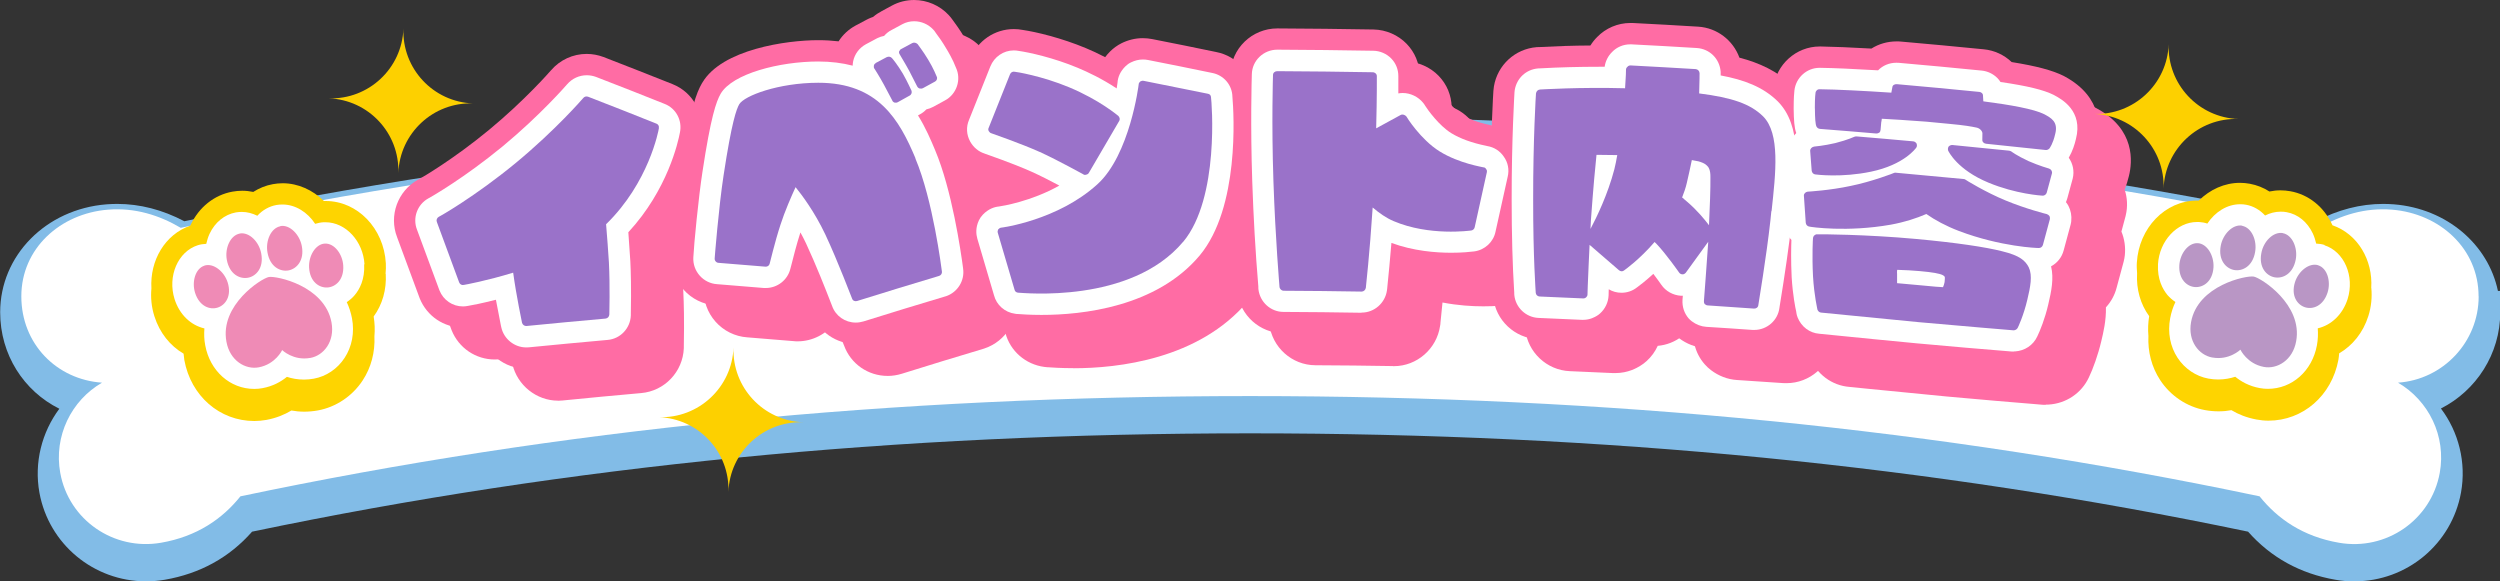 <?xml version="1.0" encoding="UTF-8"?><svg id="a" xmlns="http://www.w3.org/2000/svg" viewBox="0 0 300 69.77"><rect x="0" y="0" width="300" height="69.77" fill="#333333" stroke="none"/><defs><style>.b{fill:#fdd000;}.b,.c,.d,.e,.f,.g,.h,.i{stroke-width:0px;}.c{fill:#ef8bb6;}.d{fill:#fed400;}.e{fill:#ff6ca4;}.f{fill:#b996c5;}.g{fill:#9a72c9;}.h{fill:#fff;}.i{fill:#82bce7;}</style></defs><path class="i" d="M282.51,69.77c-.75,0-1.51-.07-2.26-.2-4.22-.73-7.74-2.67-10.48-5.77-38-7.94-77.19-11.8-119.76-11.8s-81.76,3.86-119.76,11.8c-2.73,3.1-6.25,5.04-10.48,5.77-.75.13-1.5.19-2.25.19-6.29,0-11.67-4.48-12.79-10.64-.65-3.6.28-7.24,2.39-10.07-4.26-2.12-7.1-6.48-7.1-11.58,0-6.8,5.48-12.37,12.76-12.95.43-.03.86-.05,1.28-.05,2.73,0,5.44.7,8.06,2.08,40.68-8.53,82.54-12.67,127.9-12.67,0,0,0,0,0,0,45.35,0,87.2,4.15,127.9,12.67,2.62-1.38,5.33-2.08,8.06-2.08.42,0,.85.02,1.28.05,6.34.51,11.32,4.8,12.49,10.39h.26l.02,2.56c0,5-2.89,9.41-7.12,11.55,2.13,2.83,3.06,6.48,2.41,10.09-1.12,6.17-6.49,10.65-12.78,10.65h0Z"/><path class="h" d="M297.43,35.56c0-5.74-4.67-9.94-10.4-10.4-3.22-.26-6.15.66-8.73,2.18-40.78-8.62-82.85-12.82-128.31-12.82S62.46,18.72,21.69,27.34c-2.58-1.52-5.5-2.44-8.73-2.18-5.73.46-10.4,4.66-10.4,10.4s4.27,9.99,9.68,10.36c-3.67,2.13-5.81,6.4-5.01,10.83,1.02,5.65,6.43,9.36,12.09,8.38,4.33-.75,7.38-2.88,9.53-5.57,38.41-8.09,78.13-12.03,121.15-12.03s82.74,3.94,121.15,12.03c2.15,2.69,5.19,4.82,9.53,5.57,5.66.99,11.06-2.73,12.09-8.38.8-4.42-1.34-8.69-5.01-10.83,5.4-.37,9.68-4.87,9.68-10.36h-.02Z"/><path class="e" d="M66.97,48.08c-2.59,0-4.89-1.84-5.48-4.38-.01-.06-.13-.64-.17-.82-.35.07-.65.13-.87.16-.35.07-.71.1-1.07.1-2.28,0-4.32-1.37-5.18-3.5-.02-.05-.04-.11-.06-.16-.88-2.4-1.77-4.8-2.66-7.19-1-2.59.07-5.54,2.51-6.9.05-.03.09-.05.14-.07.38-.21,4.06-2.34,8.38-5.9,4.33-3.58,7.28-6.97,7.42-7.13,0-.01.02-.02.03-.03,1.08-1.25,2.63-1.96,4.27-1.96.69,0,1.37.13,2.02.37,2.76,1.07,5.54,2.16,8.27,3.25,2.52.99,3.95,3.66,3.38,6.34h0c-.3,1.49-1.65,7.12-6.06,12.32.06.79.11,1.59.16,2.44,0,.02,0,.05,0,.07.06,1.2.12,3.3.06,6.44,0,0,0,.19,0,.25-.11,2.83-2.31,5.15-5.12,5.39-3.11.28-6.29.57-9.44.89-.17.02-.38.03-.55.03Z"/><path class="e" d="M106.52,45.11c-2.36,0-4.43-1.45-5.23-3.64-.07-.18-.14-.35-.22-.54-.2-.51-.51-1.3-.88-2.22-1.03,1.37-2.68,2.25-4.48,2.25-.13,0-.29,0-.42-.02-1.9-.16-3.77-.31-5.63-.46-1.45-.1-2.83-.78-3.8-1.88-.98-1.11-1.48-2.53-1.41-4h.02c.1-2.26.78-8.36,1.11-10.5,1.12-7.43,1.82-9.1,2.49-10.28.01-.02.02-.04.04-.06,2.36-4.01,10.11-5.09,13.87-5.1,0,0,.04,0,.05,0,.85,0,1.66.05,2.43.14.5-.79,1.2-1.44,2.05-1.9.02,0,1.34-.71,1.34-.71.07-.04.14-.07.2-.1.18-.08.36-.16.55-.22.33-.28.68-.51,1.06-.71l1.22-.66c.81-.44,1.73-.66,2.64-.66,1.56,0,3.07.65,4.14,1.79.2.21.37.43.53.66h0c.25.34.83,1.12,1.4,2.09.71,1.17,1.12,2.05,1.37,2.72,1.1,2.62.04,5.66-2.52,7.04l-1.01.56c.39.82.71,1.56.96,2.16,2.08,4.93,3.17,12.02,3.53,14.83.39,2.65-1.2,5.26-3.78,6.12-.05.02-.1.03-.15.05-3.27.98-6.57,1.98-9.78,2.99-.56.17-1.12.26-1.68.26Z"/><path class="e" d="M128.8,44.18c-1.51,0-2.62-.08-3.03-.11h-.07c-.13-.01-.25-.02-.38-.04-2.26-.3-4.1-1.91-4.67-4.07-.66-2.25-1.32-4.5-1.99-6.74,0-.02-.01-.04-.02-.06-.37-1.3-.25-2.7.34-3.96.24-.5.55-.97.94-1.37.95-.99,2.16-1.6,3.45-1.75.12-.02.5-.08,1.04-.2-.82-.32-1.87-.71-3.17-1.16-.04-.01-.08-.03-.11-.04-1.3-.44-2.4-1.35-3.09-2.59-.84-1.51-.93-3.29-.29-4.85.84-2.13,1.69-4.26,2.55-6.38.86-2.14,2.9-3.53,5.2-3.53.35,0,.7.03,1.05.1,1.65.24,4.68.97,7.58,2.18.67.28,1.47.64,2.33,1.09.17-.23.37-.46.6-.69.39-.39.85-.72,1.34-.97.82-.41,1.69-.62,2.58-.62.38,0,.75.04,1.12.11,2.55.5,5.13,1.02,7.67,1.55,2.55.49,4.4,2.64,4.5,5.22.24,2.75.89,14.34-4.51,20.83-5.88,7.01-15.65,8.06-20.95,8.06Z"/><path class="e" d="M167.17,43.93c-3.11-.05-6.24-.09-9.32-.1-2.82-.01-5.21-2.15-5.54-4.98-.01-.09-.02-.17-.02-.26v-.16c-.35-4.16-.6-8.55-.74-12.71-.23-6.81-.07-12.33-.05-13.03.07-3.01,2.57-5.44,5.62-5.44,3.84.02,7.72.06,11.56.13,1.49.03,2.94.66,3.97,1.73.98,1.02,1.52,2.33,1.55,3.73.92.35,1.74.94,2.39,1.72.18.22.34.45.48.69.39.61,1.41,1.87,2.27,2.41.55.34,1.59.83,3.38,1.2.03,0,.05.01.08.02,1.5.26,2.82,1.12,3.65,2.39.87,1.27,1.18,2.87.82,4.39-.49,2.18-.97,4.37-1.45,6.55-.49,2.3-2.39,4.05-4.73,4.37-.02,0-.03,0-.05,0-.52.07-1.6.18-3.04.18-1.33,0-3.05-.1-4.9-.46-.08.86-.16,1.69-.25,2.49v.08c-.02.08-.03.16-.04.24-.4,2.75-2.78,4.83-5.55,4.83-.03,0-.06,0-.08,0Z"/><path class="e" d="M214.35,45.98c-.12,0-.28,0-.4-.01-1.83-.13-3.68-.25-5.52-.37-1.12-.07-2.2-.49-3.12-1.19-.27-.2-.52-.44-.74-.69-.61-.69-1.03-1.51-1.23-2.39-.54-.25-1.04-.59-1.47-1-.02.01-.03.02-.05.04-.84.65-1.84,1.04-2.89,1.13-.32.7-.78,1.33-1.35,1.84-.24.22-.5.41-.78.58-.35.21-1.41.85-2.96.85-.08,0-.19,0-.27,0-1.72-.08-3.46-.16-5.19-.23-2.77-.11-5.07-2.28-5.35-5.03,0-.1-.02-.19-.02-.29v-.09c-.21-3.3-.32-7.22-.31-11.34-.01-7.36.34-13.01.35-13.07.01-.17.03-.34.06-.51.43-2.57,2.54-4.5,5.12-4.71.07,0,.15-.01.23-.01h.1c2.03-.11,4.09-.18,6.13-.19.23-.37.5-.71.81-1.02,1.03-1.06,2.47-1.68,3.97-1.68.09,0,.2,0,.29,0,2.59.13,5.24.28,7.86.44,2.28.14,4.2,1.65,4.95,3.72,2.35.61,4.58,1.61,6.42,3.41l.04.04c3.76,3.76,3.13,9.63,2.51,15.3l-.13,1.3c-.29,2.67-.8,6.2-1.46,10.25l-.02.1c-.37,2.73-2.75,4.82-5.55,4.82Z"/><path class="e" d="M245.47,48.58c-.17,0-.34,0-.5-.02-.11,0-.44-.04-.93-.08-1.97-.16-6.58-.54-10.43-.9-3.3-.32-7.31-.71-9.7-.95-1.07-.11-1.8-.18-1.98-.2-2.11-.17-3.92-1.52-4.74-3.52-.15-.36-.25-.73-.31-1.11h0c-.11-.56-.46-2.25-.59-4.55,0-.01,0-.03,0-.05-.08-1.5-.07-2.83-.05-3.78-.45-.75-.73-1.6-.79-2.51l-.21-3.11c-.12-1.25.21-2.51.9-3.55l-.15-1.91s0-.09,0-.14c-.06-1.07.19-2.08.68-2.96-.1-.71-.12-1.49-.13-2.36,0-.03,0-.05,0-.08,0-1.04.04-1.87.11-2.41.32-2.81,2.72-4.98,5.55-4.98.05,0,.1,0,.15,0,1.42.02,3.58.11,6.06.25.87-.55,1.91-.86,3.02-.86.17,0,.34,0,.52.02,3.3.29,6.65.6,9.96.93,1.25.12,2.43.67,3.33,1.53,3,.48,4.88.99,6.22,1.65.05.02.1.05.15.08,4.66,2.52,4.28,6.43,3.86,8.11-.14.58-.31,1.13-.51,1.64.32.97.38,2.03.13,3.08-.01.04-.02.09-.03.13l-.49,1.82c.37.89.51,1.86.41,2.84-.03.27-.08.54-.15.8l-.84,3.11c-.23.89-.68,1.69-1.28,2.34.04,1.58-.31,3.04-.56,4.08-.38,1.62-.99,3.3-1.48,4.32h0c-.88,1.9-2.74,3.15-4.85,3.27-.09,0-.19,0-.28,0Z"/><path class="e" d="M63.14,44.25c-2.59,0-4.89-1.84-5.48-4.38-.01-.06-.13-.64-.17-.82-.35.07-.65.13-.87.16-.35.07-.71.1-1.07.1-2.28,0-4.32-1.37-5.18-3.5-.02-.05-.04-.11-.06-.16-.88-2.4-1.77-4.8-2.66-7.19-1-2.59.07-5.54,2.51-6.9.05-.03.09-.05.14-.07.38-.21,4.06-2.34,8.38-5.9,4.33-3.58,7.28-6.97,7.42-7.13,0-.01.02-.02.03-.03,1.08-1.25,2.63-1.96,4.27-1.96.69,0,1.37.13,2.02.37,2.76,1.07,5.54,2.16,8.27,3.25,2.52.99,3.95,3.66,3.38,6.34h0c-.3,1.49-1.65,7.12-6.06,12.32.06.79.11,1.59.16,2.44,0,.02,0,.05,0,.07.06,1.2.12,3.3.06,6.44,0,0,0,.19,0,.25-.11,2.83-2.31,5.15-5.12,5.39-3.11.28-6.29.57-9.44.89-.17.02-.38.03-.55.03Z"/><path class="e" d="M102.69,41.27c-2.36,0-4.43-1.45-5.23-3.64-.07-.18-.14-.35-.22-.54-.2-.51-.51-1.3-.88-2.22-1.03,1.37-2.68,2.25-4.48,2.25-.13,0-.29,0-.42-.02-1.9-.16-3.77-.31-5.63-.46-1.45-.1-2.83-.78-3.8-1.88-.98-1.11-1.48-2.53-1.41-4h.02c.1-2.26.78-8.36,1.11-10.5,1.12-7.43,1.82-9.1,2.49-10.28.01-.02.02-.04.04-.06,2.36-4.01,10.11-5.09,13.87-5.1,0,0,.04,0,.05,0,.85,0,1.66.05,2.43.14.5-.79,1.2-1.44,2.05-1.9.02,0,1.34-.71,1.34-.71.07-.04.14-.07.2-.1.18-.08.36-.16.55-.22.33-.28.68-.51,1.06-.71l1.22-.66c.81-.44,1.73-.66,2.64-.66,1.56,0,3.07.65,4.14,1.79.2.21.37.43.53.66h0c.25.34.83,1.12,1.4,2.09.71,1.17,1.12,2.05,1.37,2.72,1.1,2.62.04,5.66-2.52,7.04l-1.01.56c.39.82.71,1.56.96,2.16,2.08,4.93,3.17,12.02,3.53,14.83.39,2.65-1.2,5.26-3.78,6.12-.05.02-.1.03-.15.05-3.27.98-6.57,1.98-9.78,2.99-.56.17-1.12.26-1.68.26Z"/><path class="e" d="M124.96,40.34c-1.51,0-2.62-.08-3.03-.11h-.07c-.13-.01-.25-.02-.38-.04-2.26-.3-4.1-1.91-4.67-4.07-.66-2.25-1.32-4.5-1.99-6.74,0-.02-.01-.04-.02-.06-.37-1.3-.25-2.7.34-3.96.24-.5.55-.97.94-1.37.95-.99,2.16-1.6,3.45-1.75.12-.02.5-.08,1.04-.2-.82-.32-1.87-.71-3.17-1.16-.04-.01-.08-.03-.11-.04-1.3-.44-2.4-1.35-3.09-2.59-.84-1.51-.93-3.29-.29-4.85.84-2.13,1.69-4.26,2.55-6.38.86-2.14,2.9-3.53,5.2-3.53.35,0,.7.03,1.05.1,1.65.24,4.68.97,7.58,2.18.67.28,1.47.64,2.33,1.09.17-.23.37-.46.6-.69.39-.39.85-.72,1.34-.97.82-.41,1.69-.62,2.58-.62.38,0,.75.04,1.12.11,2.55.5,5.13,1.02,7.67,1.55,2.55.49,4.4,2.64,4.5,5.22.24,2.75.89,14.34-4.51,20.83-5.88,7.01-15.65,8.06-20.95,8.06Z"/><path class="e" d="M163.33,40.09c-3.11-.05-6.24-.09-9.32-.1-2.82-.01-5.21-2.15-5.54-4.98-.01-.09-.02-.17-.02-.26v-.16c-.35-4.16-.6-8.55-.74-12.71-.23-6.81-.07-12.33-.05-13.03.07-3.01,2.57-5.44,5.62-5.44,3.84.02,7.72.06,11.56.13,1.49.03,2.94.66,3.97,1.73.98,1.02,1.52,2.33,1.55,3.73.92.35,1.74.94,2.39,1.72.18.22.34.45.48.69.39.61,1.41,1.87,2.27,2.41.55.34,1.59.83,3.38,1.2.03,0,.05.01.08.02,1.5.26,2.82,1.12,3.65,2.39.87,1.27,1.18,2.87.82,4.39-.49,2.18-.97,4.37-1.45,6.55-.49,2.3-2.39,4.05-4.73,4.37-.02,0-.03,0-.05,0-.52.07-1.6.18-3.04.18-1.33,0-3.05-.1-4.9-.46-.08.86-.16,1.69-.25,2.49v.08c-.02.08-.03.16-.04.24-.4,2.75-2.78,4.83-5.55,4.83-.03,0-.06,0-.08,0Z"/><path class="e" d="M210.51,42.14c-.12,0-.28,0-.4-.01-1.83-.13-3.68-.25-5.52-.37-1.12-.07-2.2-.49-3.12-1.19-.27-.2-.52-.44-.74-.69-.61-.69-1.03-1.51-1.23-2.39-.54-.25-1.04-.59-1.47-1-.02.01-.03.02-.05.04-.84.65-1.84,1.04-2.89,1.13-.32.7-.78,1.33-1.35,1.84-.24.22-.5.41-.78.58-.35.21-1.41.85-2.96.85-.08,0-.19,0-.27,0-1.72-.08-3.46-.16-5.19-.23-2.77-.11-5.07-2.28-5.35-5.03,0-.1-.02-.19-.02-.29v-.09c-.21-3.3-.32-7.22-.31-11.34-.01-7.36.34-13.01.35-13.07.01-.17.03-.34.06-.51.43-2.57,2.54-4.5,5.12-4.71.07,0,.15-.01.23-.01h.1c2.03-.11,4.09-.18,6.13-.19.23-.37.5-.71.81-1.02,1.03-1.06,2.47-1.68,3.97-1.68.09,0,.2,0,.29,0,2.59.13,5.24.28,7.86.44,2.28.14,4.2,1.65,4.95,3.72,2.35.61,4.58,1.61,6.42,3.41l.04.04c3.76,3.76,3.13,9.63,2.51,15.3l-.13,1.3c-.29,2.67-.8,6.2-1.46,10.25l-.02.1c-.37,2.73-2.75,4.82-5.55,4.82Z"/><path class="e" d="M241.63,44.75c-.17,0-.34,0-.5-.02-.11,0-.44-.04-.93-.08-1.97-.16-6.58-.54-10.43-.9-3.3-.32-7.31-.71-9.7-.95-1.07-.11-1.8-.18-1.98-.2-2.11-.17-3.92-1.52-4.74-3.52-.15-.36-.25-.73-.31-1.11h0c-.11-.56-.46-2.25-.59-4.55,0-.01,0-.03,0-.05-.08-1.5-.07-2.83-.05-3.78-.45-.75-.73-1.6-.79-2.51l-.21-3.11c-.12-1.25.21-2.51.9-3.55l-.15-1.91s0-.09,0-.14c-.06-1.07.19-2.08.68-2.96-.1-.71-.12-1.49-.13-2.36,0-.03,0-.05,0-.08,0-1.04.04-1.87.11-2.41.32-2.81,2.72-4.98,5.55-4.98.05,0,.1,0,.15,0,1.42.02,3.58.11,6.06.25.87-.55,1.91-.86,3.02-.86.17,0,.34,0,.52.02,3.3.29,6.65.6,9.96.93,1.25.12,2.43.67,3.33,1.53,3,.48,4.88.99,6.22,1.65.05.02.1.05.15.08,4.66,2.52,4.28,6.43,3.86,8.11-.14.58-.31,1.13-.51,1.64.32.97.38,2.03.13,3.08-.01.04-.02.09-.03.13l-.49,1.82c.37.89.51,1.86.41,2.84-.03.27-.08.54-.15.8l-.84,3.11c-.23.89-.68,1.69-1.28,2.34.04,1.58-.31,3.04-.56,4.08-.38,1.62-.99,3.3-1.48,4.32h0c-.88,1.9-2.74,3.15-4.85,3.27-.09,0-.19,0-.28,0Z"/><path class="h" d="M63.14,41.69c-1.41,0-2.67-1.01-2.98-2.39,0-.04-.05-.22-.05-.22-.24-1.2-.44-2.23-.6-3.11-1.61.41-2.86.66-3.37.74-.2.04-.4.06-.59.06-1.24,0-2.34-.75-2.81-1.91-.01-.03-.02-.05-.03-.08-.88-2.41-1.77-4.81-2.67-7.22-.55-1.41.03-3.02,1.37-3.76.03-.02.06-.04.1-.05.3-.17,4.18-2.38,8.8-6.18,4.51-3.73,7.63-7.32,7.74-7.45,0,0,.01-.01.02-.02.59-.68,1.44-1.07,2.34-1.07.38,0,.75.07,1.11.2,2.75,1.06,5.51,2.15,8.24,3.24,1.36.53,2.14,1.98,1.83,3.44-.21,1.11-1.47,6.86-6.19,11.96.09,1.14.16,2.27.24,3.49.06,1.2.12,3.22.06,6.29,0,0,0,.17,0,.2-.06,1.55-1.26,2.81-2.78,2.94-3.13.28-6.31.58-9.47.89-.08,0-.21.01-.29.01Z"/><path class="h" d="M102.69,38.71c-1.29,0-2.42-.8-2.84-2-.07-.16-.14-.34-.22-.56-.51-1.32-1.72-4.4-2.9-6.93-.22-.47-.45-.91-.68-1.33-.48,1.49-.88,3.1-1.08,3.89-.05.18-.09.34-.13.49-.33,1.33-1.55,2.29-2.94,2.29-.06,0-.17,0-.23,0-1.89-.16-3.76-.31-5.63-.46-.79-.05-1.54-.42-2.07-1.02-.54-.61-.81-1.38-.77-2.18h0c.07-1.57.64-7.33,1.09-10.24,1.01-6.66,1.65-8.46,2.19-9.41,1.42-2.42,7.06-3.86,11.69-3.87,1.55,0,2.92.18,4.15.5,0-.18.03-.35.06-.53.18-.87.74-1.61,1.53-2.04l1.31-.7s.07-.03.1-.05c.24-.12.5-.2.77-.25.26-.3.57-.55.92-.72l1.26-.68c.44-.24.93-.36,1.43-.36.86,0,1.69.36,2.28.99.11.11.21.24.29.37l.04.06c.25.33.76,1.02,1.27,1.9.15.24.78,1.3,1.13,2.24.68,1.42.1,3.19-1.31,3.94l-1.39.76c-.28.15-.56.25-.85.32-.23.25-.51.46-.82.62l-.18.1c.93,1.49,1.56,2.99,2.05,4.16,2.02,4.78,3.08,12.06,3.36,14.18v.03c.22,1.44-.65,2.86-2.06,3.33-.03,0-.05.02-.08.02-3.28.98-6.59,1.99-9.81,3-.31.09-.61.14-.92.14Z"/><path class="h" d="M124.96,37.79c-1.41,0-2.45-.08-2.84-.11h-.1c-.08-.01-.12-.02-.2-.03-1.24-.16-2.24-1.05-2.54-2.22-.66-2.26-1.33-4.53-2-6.79-.15-.53-.23-1.31.19-2.2.12-.25.28-.48.47-.68.67-.7,1.39-.93,1.93-.98.37-.05,3.86-.6,7.25-2.51-.98-.52-2.24-1.18-3.39-1.69-.87-.39-2.54-1.08-5.47-2.11-.05-.02-.09-.03-.13-.05-.71-.23-1.31-.73-1.7-1.42-.46-.83-.51-1.78-.14-2.63.84-2.13,1.69-4.26,2.55-6.39.47-1.17,1.58-1.93,2.82-1.93.2,0,.39.02.59.06,1.21.17,4.13.8,7.06,2.02,1.25.52,2.95,1.33,4.69,2.48.04-.26.08-.49.1-.66.04-.73.36-1.4.94-1.98.2-.2.42-.36.67-.48.47-.23.95-.35,1.44-.35.21,0,.41.02.62.06,2.55.5,5.13,1.02,7.68,1.55,1.39.26,2.41,1.44,2.44,2.85.18,2.06.86,13.31-3.92,19.05-5.21,6.21-14.13,7.14-18.99,7.14Z"/><path class="h" d="M163.37,37.53c-3.11-.05-6.25-.09-9.35-.1-1.53,0-2.83-1.17-3.01-2.72,0-.05,0-.09-.01-.14v-.19c-.35-4.12-.59-8.47-.73-12.59-.23-6.78-.07-12.25-.05-12.88.03-1.63,1.39-2.95,3.06-2.95,3.82.02,7.69.06,11.51.13.82.01,1.61.36,2.17.94.55.57.84,1.31.84,2.09,0,.34,0,1.06,0,2.09.17-.03.35-.05.52-.05.93,0,1.85.44,2.45,1.17.1.12.19.25.27.39.3.48,1.64,2.34,3.1,3.25,1.07.66,2.49,1.18,4.22,1.53.04,0,.08.02.12.03.81.13,1.52.59,1.97,1.26.51.7.68,1.57.47,2.43-.49,2.2-.97,4.4-1.46,6.59-.25,1.23-1.28,2.19-2.56,2.36-.49.06-1.46.16-2.75.16-1.86,0-4.55-.21-7.18-1.18-.16,1.91-.33,3.78-.51,5.49,0,0-.02.19-.03.23-.22,1.5-1.52,2.64-3.02,2.64-.01,0-.03,0-.04,0Z"/><path class="h" d="M210.51,39.59c-.06,0-.16,0-.22,0-1.84-.13-3.69-.26-5.54-.37-.61-.04-1.21-.27-1.74-.67-.13-.1-.26-.22-.37-.34-.53-.61-.79-1.4-.74-2.23,0,0,.03-.4.04-.49-.01,0-.03,0-.04,0-.05,0-.13,0-.18,0-.96-.06-1.84-.55-2.37-1.33-.18-.26-.53-.75-.95-1.3-.94.87-1.69,1.43-1.98,1.64-.52.41-1.17.63-1.84.63-.54,0-1.07-.14-1.53-.42,0,.28-.02.76-.02.76-.04.82-.41,1.59-1.02,2.14-.12.11-.25.21-.39.29-.22.13-.8.48-1.64.48-.04,0-.1,0-.14,0-1.73-.08-3.47-.16-5.21-.23-1.51-.06-2.76-1.24-2.91-2.74,0-.05,0-.11-.01-.16v-.12c-.21-3.24-.31-7.11-.31-11.18-.01-7.29.34-12.85.34-12.9,0-.09.02-.17.03-.25.24-1.43,1.37-2.47,2.8-2.59.04,0,.26-.01.26-.01,2.33-.13,4.69-.19,7.03-.19.23,0,.46,0,.7,0,.09-.66.4-1.29.89-1.77.55-.58,1.34-.92,2.16-.92.04,0,.11,0,.16,0,2.58.13,5.22.28,7.84.44,1.56.1,2.76,1.3,2.87,2.86,0,.08,0,.15,0,.23v.2c2.8.52,5.08,1.37,6.85,3.11,2.91,2.92,2.35,8.16,1.8,13.24l-.14,1.32c-.28,2.57-.79,6.14-1.44,10.1l-.02.14c-.19,1.49-1.49,2.63-3.02,2.63Z"/><path class="h" d="M241.63,42.19c-.09,0-.18,0-.26-.01-.09,0-.44-.04-.96-.08-1.97-.16-6.57-.54-10.4-.9-3.29-.31-7.3-.71-9.68-.95-1.11-.11-2.02-.2-2.02-.2-1.15-.09-2.14-.83-2.59-1.94-.08-.19-.13-.39-.16-.59v-.06c-.12-.51-.43-2.06-.56-4.19-.1-2.01-.06-3.68-.03-4.48-.47-.5-.78-1.16-.83-1.89l-.21-3.13c-.1-.89.21-1.75.84-2.38.06-.06.12-.12.19-.18-.05-.18-.08-.37-.09-.56,0,0-.19-2.39-.19-2.41-.05-.87.29-1.68.87-2.27-.24-.68-.29-1.54-.31-2.94,0-1.29.06-1.91.09-2.17.17-1.53,1.47-2.72,3.01-2.72.03,0,.06,0,.1,0,1.56.02,4.07.13,6.93.3.55-.57,1.33-.91,2.2-.91.1,0,.19,0,.29.01,3.3.29,6.64.6,9.94.93.71.07,1.38.39,1.88.89.15.15.27.31.38.48,3.24.47,5.19.95,6.39,1.55.02.01.05.03.07.04.89.48,3.47,1.88,2.59,5.26-.14.62-.41,1.47-.86,2.24.5.7.69,1.6.48,2.48,0,.02-.64,2.35-.64,2.35-.05.18-.11.34-.18.5,0,0,.01.02.02.02.11.13.2.27.28.42.29.55.41,1.19.34,1.84-.01.13-.04.27-.07.4l-.84,3.11c-.22.84-.78,1.52-1.51,1.91.35,1.44.04,2.99-.34,4.58-.39,1.69-.99,3.17-1.32,3.84h0c-.48,1.04-1.5,1.72-2.67,1.79-.05,0-.09,0-.14,0Z"/><path class="g" d="M79.07,15.37c-.04.3-1.21,6.54-6.34,11.54.14,1.59.24,3.11.34,4.6.14,2.79.05,6.19.05,6.22-.01.26-.19.47-.45.5-3.17.28-6.34.58-9.5.89-.23.02-.47-.15-.53-.4,0-.03-.69-3.26-1.06-6-3.17.97-5.72,1.44-5.92,1.47-.26.06-.47-.08-.56-.3-.89-2.42-1.78-4.84-2.68-7.26-.09-.22.01-.49.23-.61.04,0,4.32-2.41,9.27-6.49,4.8-3.97,8.04-7.73,8.07-7.77.15-.18.38-.23.59-.15,2.74,1.06,5.48,2.14,8.2,3.23.21.08.33.3.28.53Z"/><path class="g" d="M109.84,19c2.12,5.01,3.14,13.23,3.19,13.58.04.23-.11.46-.34.53-3.29.98-6.57,1.99-9.84,3.01-.26.08-.52-.04-.6-.29-.03-.03-1.64-4.34-3.21-7.69-1.31-2.76-2.82-4.75-3.57-5.68-.47,1.01-1.31,2.94-1.8,4.47-.72,2.19-1.28,4.67-1.31,4.71-.05.23-.27.38-.5.36-1.88-.16-3.76-.31-5.64-.46-.26-.01-.48-.26-.46-.52,0-.07.48-6.13,1.07-9.98.98-6.45,1.55-7.96,1.88-8.53.6-1.02,4.7-2.57,9.47-2.58,7.23-.01,9.75,4.48,11.68,9.07ZM104.92,8.24c-.07-.13-.08-.26-.05-.39.03-.13.12-.23.25-.31.43-.23.85-.45,1.28-.68.23-.11.5-.06.65.13.04.03.68.81,1.3,1.86.58,1.01.99,1.97,1.03,2.03.08.22-.01.49-.24.6-.47.26-.94.52-1.4.78-.13.07-.26.08-.4.05-.14-.06-.24-.15-.28-.28-.33-.62-.66-1.25-.99-1.87-.48-.89-1.14-1.93-1.14-1.93ZM112.18,9.8c-.47.26-.94.52-1.41.77-.13.07-.26.08-.4.05-.13-.03-.24-.12-.31-.25-.32-.63-.64-1.25-.96-1.88-.48-.89-1.13-1.93-1.13-1.96-.07-.09-.11-.26-.08-.35.06-.13.16-.27.26-.3.44-.24.88-.47,1.32-.71.2-.11.47-.05.65.13,0,.03.64.82,1.26,1.86.62,1.01,1.02,2.01,1.03,2.04.11.22-.01.49-.21.59Z"/><path class="g" d="M124.78,18.24c-2.32-1.04-5.78-2.23-5.85-2.26-.1-.03-.2-.12-.28-.25-.07-.13-.08-.26-.01-.39.85-2.14,1.7-4.28,2.56-6.42.09-.23.32-.37.56-.31.13,0,3.24.49,6.55,1.87,3.68,1.54,5.78,3.36,5.88,3.42.17.16.24.42.11.62-1.22,2.07-2.43,4.14-3.63,6.21-.06.13-.19.2-.33.23-.13.04-.26.04-.37-.06-.03,0-2.85-1.59-5.2-2.67ZM141.98,29.01c-6.28,7.49-19.26,6.13-19.83,6.11-.2-.03-.36-.15-.4-.34-.67-2.29-1.34-4.57-2.02-6.86-.04-.13,0-.26.05-.39.1-.1.22-.2.35-.21.07,0,6.79-.87,11.56-5.21,3.89-3.52,4.95-11.91,4.95-11.98,0-.16.1-.26.2-.36.13-.07.27-.1.4-.07,2.57.51,5.14,1.03,7.71,1.55.2.03.37.19.37.42.08.49,1.05,12.07-3.33,17.34Z"/><path class="g" d="M178.43,20.63c-.49,2.22-.98,4.43-1.47,6.65-.04.19-.21.35-.41.38-.2.02-5.04.69-9.3-1.12-.91-.38-1.75-.98-2.53-1.64-.36,5.55-.82,9.6-.82,9.64-.04.26-.27.45-.5.45-3.12-.05-6.25-.09-9.37-.1-.23,0-.46-.2-.49-.46,0-.07-.49-5.65-.73-12.71-.24-7.08-.05-12.67-.05-12.73,0-.26.24-.45.5-.45,3.82.02,7.64.06,11.46.13.27,0,.5.2.5.46,0,.03.02,2.53-.08,6.27.97-.53,1.95-1.07,2.93-1.6.24-.13.53-.02.7.18,0,.03,1.7,2.77,3.99,4.19,2.35,1.46,5.22,1.88,5.25,1.91.13,0,.26.07.32.21.1.1.12.23.09.36Z"/><path class="g" d="M212.56,25.35c-.04.37-.07.73-.11,1.1-.48,4.36-1.45,10.12-1.45,10.16-.02.26-.26.44-.52.42-1.85-.13-3.7-.26-5.55-.38-.13,0-.26-.08-.35-.15-.09-.1-.12-.24-.11-.36,0-.06.36-4.63.52-7.13-.9,1.23-1.8,2.47-2.69,3.71-.11.12-.24.21-.4.2-.16,0-.32-.08-.41-.22,0,0-1.51-2.17-2.72-3.45-.06-.07-.16-.14-.22-.21-1.79,2.08-3.53,3.32-3.66,3.41-.17.15-.43.14-.62-.03-1.17-1.01-2.34-2.03-3.52-3.04-.04.81-.08,1.62-.11,2.37-.1,2.04-.14,3.57-.14,3.6,0,.13-.08.26-.18.35-.1.06-.2.12-.33.11-1.74-.08-3.49-.16-5.23-.23-.26-.01-.45-.21-.47-.44,0-.06-.32-4.27-.31-11.2-.01-7.22.33-12.7.34-12.73.04-.26.22-.45.49-.47.07,0,4.74-.3,10.2-.15.1-1.33.12-2.24.11-2.24,0-.13.08-.26.19-.35.07-.09.21-.15.34-.15,2.61.14,5.21.28,7.82.44.27.02.46.22.48.48,0,.03,0,.94-.05,2.44,3.93.5,6.13,1.24,7.67,2.75,2.07,2.07,1.52,6.78,1.02,11.37ZM190.86,27.47c.76-1.43,2.08-4.16,2.86-7.15.13-.55.26-1.13.35-1.71-1.1-.02-1.99-.03-2.49-.03-.12,1.04-.39,3.98-.67,7.84-.02.36-.03.68-.05,1.04ZM205.08,27.03c.1-2.14.19-4.51.17-5.75.02-.88-.22-1.25-.44-1.43-.22-.24-.67-.4-1-.49-.23-.05-.49-.1-.79-.15-.19.9-.38,1.8-.6,2.73-.13.58-.34,1.18-.57,1.76.1.04.16.11.22.18.14.12.27.23.41.35,1.19,1.02,2.08,2.11,2.6,2.8Z"/><path class="g" d="M245.99,26.28c-.28,1.04-.56,2.07-.84,3.11-.06.22-.28.39-.5.37-.17.01-4.55-.14-9.57-2.04-1.6-.61-2.89-1.32-3.92-2.04-1.18.51-2.58.97-4.26,1.28-5.28.93-9.61.28-9.78.23-.23-.02-.41-.23-.43-.46-.07-1.07-.14-2.14-.22-3.21-.02-.13.02-.26.13-.35.07-.09.18-.15.31-.17.03,0,2.67-.15,5.17-.69,2.53-.51,5.19-1.54,5.23-1.57.07-.03.14-.02.23-.01,2.69.24,5.38.49,8.07.75.07,0,.13.01.2.05.03.04,2.48,1.55,4.85,2.52,2.4,1,4.93,1.64,4.96,1.64.13.05.22.12.31.23.06.1.07.24.06.37ZM217.22,18.11c-.01-.26.2-.47.47-.52,0,0,1.18-.1,2.54-.42,1.57-.4,2.27-.76,2.3-.76.07-.03.17-.05.27-.04,2.26.19,4.52.38,6.78.59.17.01.32.13.41.27.05.17.07.33-.04.49-.07.09-1.46,2.05-5.43,2.88-3.53.74-6.56.35-6.69.33-.23-.02-.41-.23-.43-.46-.06-.79-.12-1.57-.18-2.36ZM217.78,13.01c0-1.4.08-1.85.08-1.85.02-.26.24-.47.51-.45,1.95.02,5.31.19,8.59.41.04-.21.08-.43.12-.64.02-.26.27-.4.54-.38,3.31.29,6.61.6,9.91.93.23.02.45.21.43.47.01.22.02.44.04.66,3.3.43,6.05.92,7.3,1.54.83.45,1.72.91,1.32,2.4-.26,1.15-.65,1.66-.69,1.72-.11.12-.29.2-.46.18-2.38-.26-4.76-.51-7.14-.75-.27-.03-.48-.24-.45-.5,0-.26,0-.52.01-.78-.04-.3-.35-.59-.71-.66-.63-.13-1.35-.27-3.29-.45-.91-.09-1.82-.17-2.73-.26-2.17-.17-4.41-.3-5.34-.35-.02.23-.07.42-.07.42-.03.3-.05.6-.08.91-.01.13-.06.26-.16.34-.11.06-.24.11-.38.1-2.24-.19-4.48-.38-6.72-.55-.2-.02-.33-.12-.42-.26-.15-.27-.19-1.06-.2-2.2ZM243.46,32.12c.46.93.18,2.34-.18,3.84-.43,1.85-1.11,3.31-1.15,3.37-.09.19-.29.3-.49.31-.06-.01-6.37-.52-11.39-.98-4.99-.48-11.67-1.15-11.73-1.15-.2-.02-.35-.16-.43-.36,0-.07-.39-1.63-.53-4.02-.13-2.55-.01-4.5,0-4.56,0-.03,0-.06,0-.06,0-.03.04-.03.04-.03,0-.1.05-.19.15-.25.07-.06.17-.12.27-.11.03,0,.03,0,.03,0,.07-.03,5.98.01,11.82.55,4.92.45,8.41.98,10.38,1.48,2.13.52,2.79,1.11,3.23,1.98ZM233.14,33.02c-.38-.2-1.22-.35-2.79-.49-.78-.07-1.8-.13-2.69-.15-.02.19-.03.36-.01.49-.01.52-.01.88,0,1.11.65.06,2.87.26,2.87.26,1.53.14,2.28.22,2.64.22.08-.15.14-.38.19-.6.02-.16.03-.26.03-.36.03-.32-.03-.36-.25-.48ZM246.23,20.82c-.21.76-.41,1.52-.62,2.29-.06.22-.28.39-.51.37-.13-.01-3.18-.19-6.48-1.56-3.75-1.55-4.78-3.73-4.84-3.84-.05-.17-.04-.33.05-.49.11-.12.29-.2.45-.19,2.27.22,4.54.45,6.81.68.07,0,.16.05.26.09,0,0,.62.49,2.09,1.17,1.28.56,2.42.88,2.45.89.26.09.4.34.34.59Z"/><path class="d" d="M46.27,32.87v-.05c.04-.41.05-.81.03-1.23-.24-4.2-3.41-7.47-7.22-7.47h-.21c-1.34-1.32-3.1-2.13-4.95-2.13-.4,0-.79.04-1.18.11-.85.15-1.64.48-2.35.93-.43-.09-.88-.14-1.33-.14-.4,0-.79.04-1.18.11-2.17.4-3.99,1.85-5,3.98-.02.03-.03.06-.05.1-3.03,1.05-4.86,4.17-4.66,7.53-.1,1.09,0,2.22.36,3.35.63,1.99,1.9,3.55,3.5,4.48.03.25.05.51.09.77.79,4.31,4.24,7.31,8.4,7.31.49,0,.96-.05,1.44-.13,1.18-.22,2.18-.63,3.01-1.13.49.09,1,.14,1.53.14s1.1-.05,1.65-.15c2.17-.4,4.13-1.71,5.37-3.6,1.02-1.55,1.5-3.4,1.41-5.3.07-.77.04-1.57-.09-2.37,1.04-1.42,1.56-3.22,1.45-5.12h0Z"/><path class="h" d="M43.74,31.73c-.16-2.79-2.26-5.06-4.68-5.06h-.23c-.35.02-.68.09-1.01.19-.92-1.4-2.37-2.32-3.93-2.32-.24,0-.49.02-.72.06-.87.16-1.67.61-2.29,1.29-.59-.29-1.21-.46-1.86-.46-.24,0-.49.02-.72.06-1.35.25-2.5,1.18-3.15,2.56-.18.38-.3.79-.4,1.21-.34.02-.69.06-1.02.17-2.38.76-3.65,3.71-2.78,6.47.59,1.85,1.94,3.13,3.58,3.51-.05.66-.04,1.33.1,2.04.57,3.07,2.98,5.22,5.88,5.22.33,0,.67-.03.98-.09,1.26-.23,2.22-.77,2.94-1.36.59.2,1.28.33,2.05.33.4,0,.79-.04,1.18-.11,1.49-.27,2.84-1.18,3.69-2.49.89-1.35,1.21-3.04.89-4.75-.13-.68-.34-1.33-.63-1.95.35-.23.68-.5.95-.83.58-.68,1.24-1.89,1.14-3.71h0Z"/><path class="c" d="M37.23,42.95c-2.02.37-3.37-.94-3.37-.94,0,0-.79,1.69-2.81,2.07-1.59.3-3.47-.79-3.88-3.08-.81-4.4,4.21-7.6,5.09-7.76s6.71,1.04,7.52,5.45c.42,2.3-.95,3.97-2.53,4.26h-.02Z"/><path class="c" d="M33.64,27.13c1.13-.21,2.32,1.01,2.58,2.41.32,1.71-.61,2.72-1.6,2.91-.99.18-2.22-.43-2.52-2.14-.26-1.4.41-2.95,1.55-3.16h0Z"/><path class="c" d="M38.98,29.23c1.13-.06,2.13,1.25,2.21,2.65.1,1.7-.93,2.57-1.91,2.62s-2.09-.68-2.19-2.39c-.07-1.4.77-2.82,1.89-2.88h0Z"/><path class="c" d="M28.77,28.03c-1.14.21-1.81,1.77-1.55,3.16.32,1.71,1.54,2.32,2.53,2.14s1.92-1.19,1.6-2.9c-.25-1.41-1.44-2.61-2.58-2.41h0Z"/><path class="c" d="M24.53,31.88c-1.08.34-1.54,1.93-1.12,3.26.52,1.62,1.77,2.07,2.71,1.77s1.71-1.39,1.2-3.02c-.42-1.32-1.71-2.36-2.79-2.02h0Z"/><path class="d" d="M284.55,34.56c.21-3.36-1.62-6.48-4.66-7.53-.02-.04-.03-.06-.04-.1-1-2.13-2.83-3.59-5-3.98-.39-.07-.79-.11-1.18-.11-.45,0-.9.05-1.34.14-.71-.46-1.5-.77-2.35-.93-.39-.07-.78-.11-1.18-.11-1.86,0-3.6.8-4.95,2.13h-.21c-3.81,0-6.98,3.28-7.22,7.46-.03.41,0,.83.03,1.23v.05c-.11,1.91.41,3.7,1.45,5.13-.13.79-.16,1.59-.09,2.37-.09,1.9.39,3.75,1.41,5.3,1.24,1.89,3.2,3.2,5.37,3.6.54.1,1.1.15,1.65.15s1.04-.05,1.53-.14c.83.5,1.82.9,3,1.12.48.09.96.14,1.44.14,4.15,0,7.6-3.01,8.4-7.31.05-.25.06-.51.09-.77,1.6-.93,2.87-2.48,3.5-4.47.36-1.13.46-2.27.36-3.36h0Z"/><path class="h" d="M278.96,29.4c-.32-.11-.67-.15-1.02-.17-.09-.41-.22-.82-.4-1.21-.65-1.38-1.79-2.32-3.15-2.56-.23-.05-.48-.06-.72-.06-.65,0-1.28.17-1.86.46-.63-.68-1.41-1.13-2.28-1.29-.23-.05-.48-.06-.72-.06-1.56,0-3,.92-3.93,2.32-.32-.11-.66-.17-1.01-.19h-.23c-2.41,0-4.51,2.27-4.68,5.05-.1,1.83.57,3.03,1.14,3.72.28.32.6.59.95.83-.29.61-.5,1.26-.63,1.95-.32,1.71,0,3.4.89,4.75.86,1.31,2.21,2.22,3.69,2.49.39.07.79.11,1.18.11.77,0,1.47-.14,2.05-.33.72.59,1.68,1.13,2.94,1.36.32.06.65.09.98.09,2.89,0,5.31-2.14,5.88-5.22.13-.7.15-1.38.1-2.04,1.64-.38,2.99-1.67,3.58-3.5.87-2.76-.4-5.71-2.78-6.47h0Z"/><path class="f" d="M265.48,42.9c2.02.37,3.37-.94,3.37-.94,0,0,.79,1.69,2.81,2.07,1.59.3,3.47-.79,3.88-3.08.81-4.4-4.21-7.6-5.09-7.76-.88-.16-6.71,1.04-7.52,5.45-.42,2.3.95,3.97,2.53,4.26h.02Z"/><path class="f" d="M269.07,27.08c-1.13-.21-2.32,1.01-2.58,2.41-.32,1.71.61,2.72,1.6,2.91.99.18,2.22-.43,2.52-2.14.26-1.4-.41-2.95-1.55-3.16h0Z"/><path class="f" d="M263.73,29.18c-1.13-.06-2.13,1.25-2.21,2.65-.1,1.7.93,2.57,1.91,2.62s2.09-.68,2.19-2.39c.07-1.4-.77-2.82-1.89-2.88h0Z"/><path class="f" d="M273.94,27.98c1.14.21,1.81,1.77,1.55,3.16-.32,1.71-1.54,2.32-2.53,2.14s-1.92-1.19-1.6-2.9c.25-1.41,1.44-2.61,2.58-2.41h0Z"/><path class="f" d="M278.19,31.84c1.08.34,1.54,1.93,1.12,3.26-.52,1.62-1.77,2.07-2.71,1.77s-1.71-1.39-1.2-3.02c.42-1.32,1.71-2.36,2.79-2.02h0Z"/><path class="b" d="M79.05,50.06c4.78.17,8.8-3.58,8.97-8.36-.17,4.78,3.57,8.8,8.36,8.97-4.78-.17-8.8,3.58-8.97,8.36.17-4.78-3.57-8.8-8.36-8.97Z"/><path class="b" d="M39.44,11.8c4.78.17,8.8-3.58,8.97-8.36-.17,4.78,3.57,8.8,8.36,8.97-4.78-.17-8.8,3.58-8.97,8.36.17-4.78-3.57-8.8-8.36-8.97Z"/><path class="b" d="M251.27,13.67c4.78.17,8.8-3.58,8.97-8.36-.17,4.78,3.57,8.8,8.36,8.97-4.78-.17-8.8,3.58-8.97,8.36.17-4.78-3.57-8.8-8.36-8.97Z"/></svg>